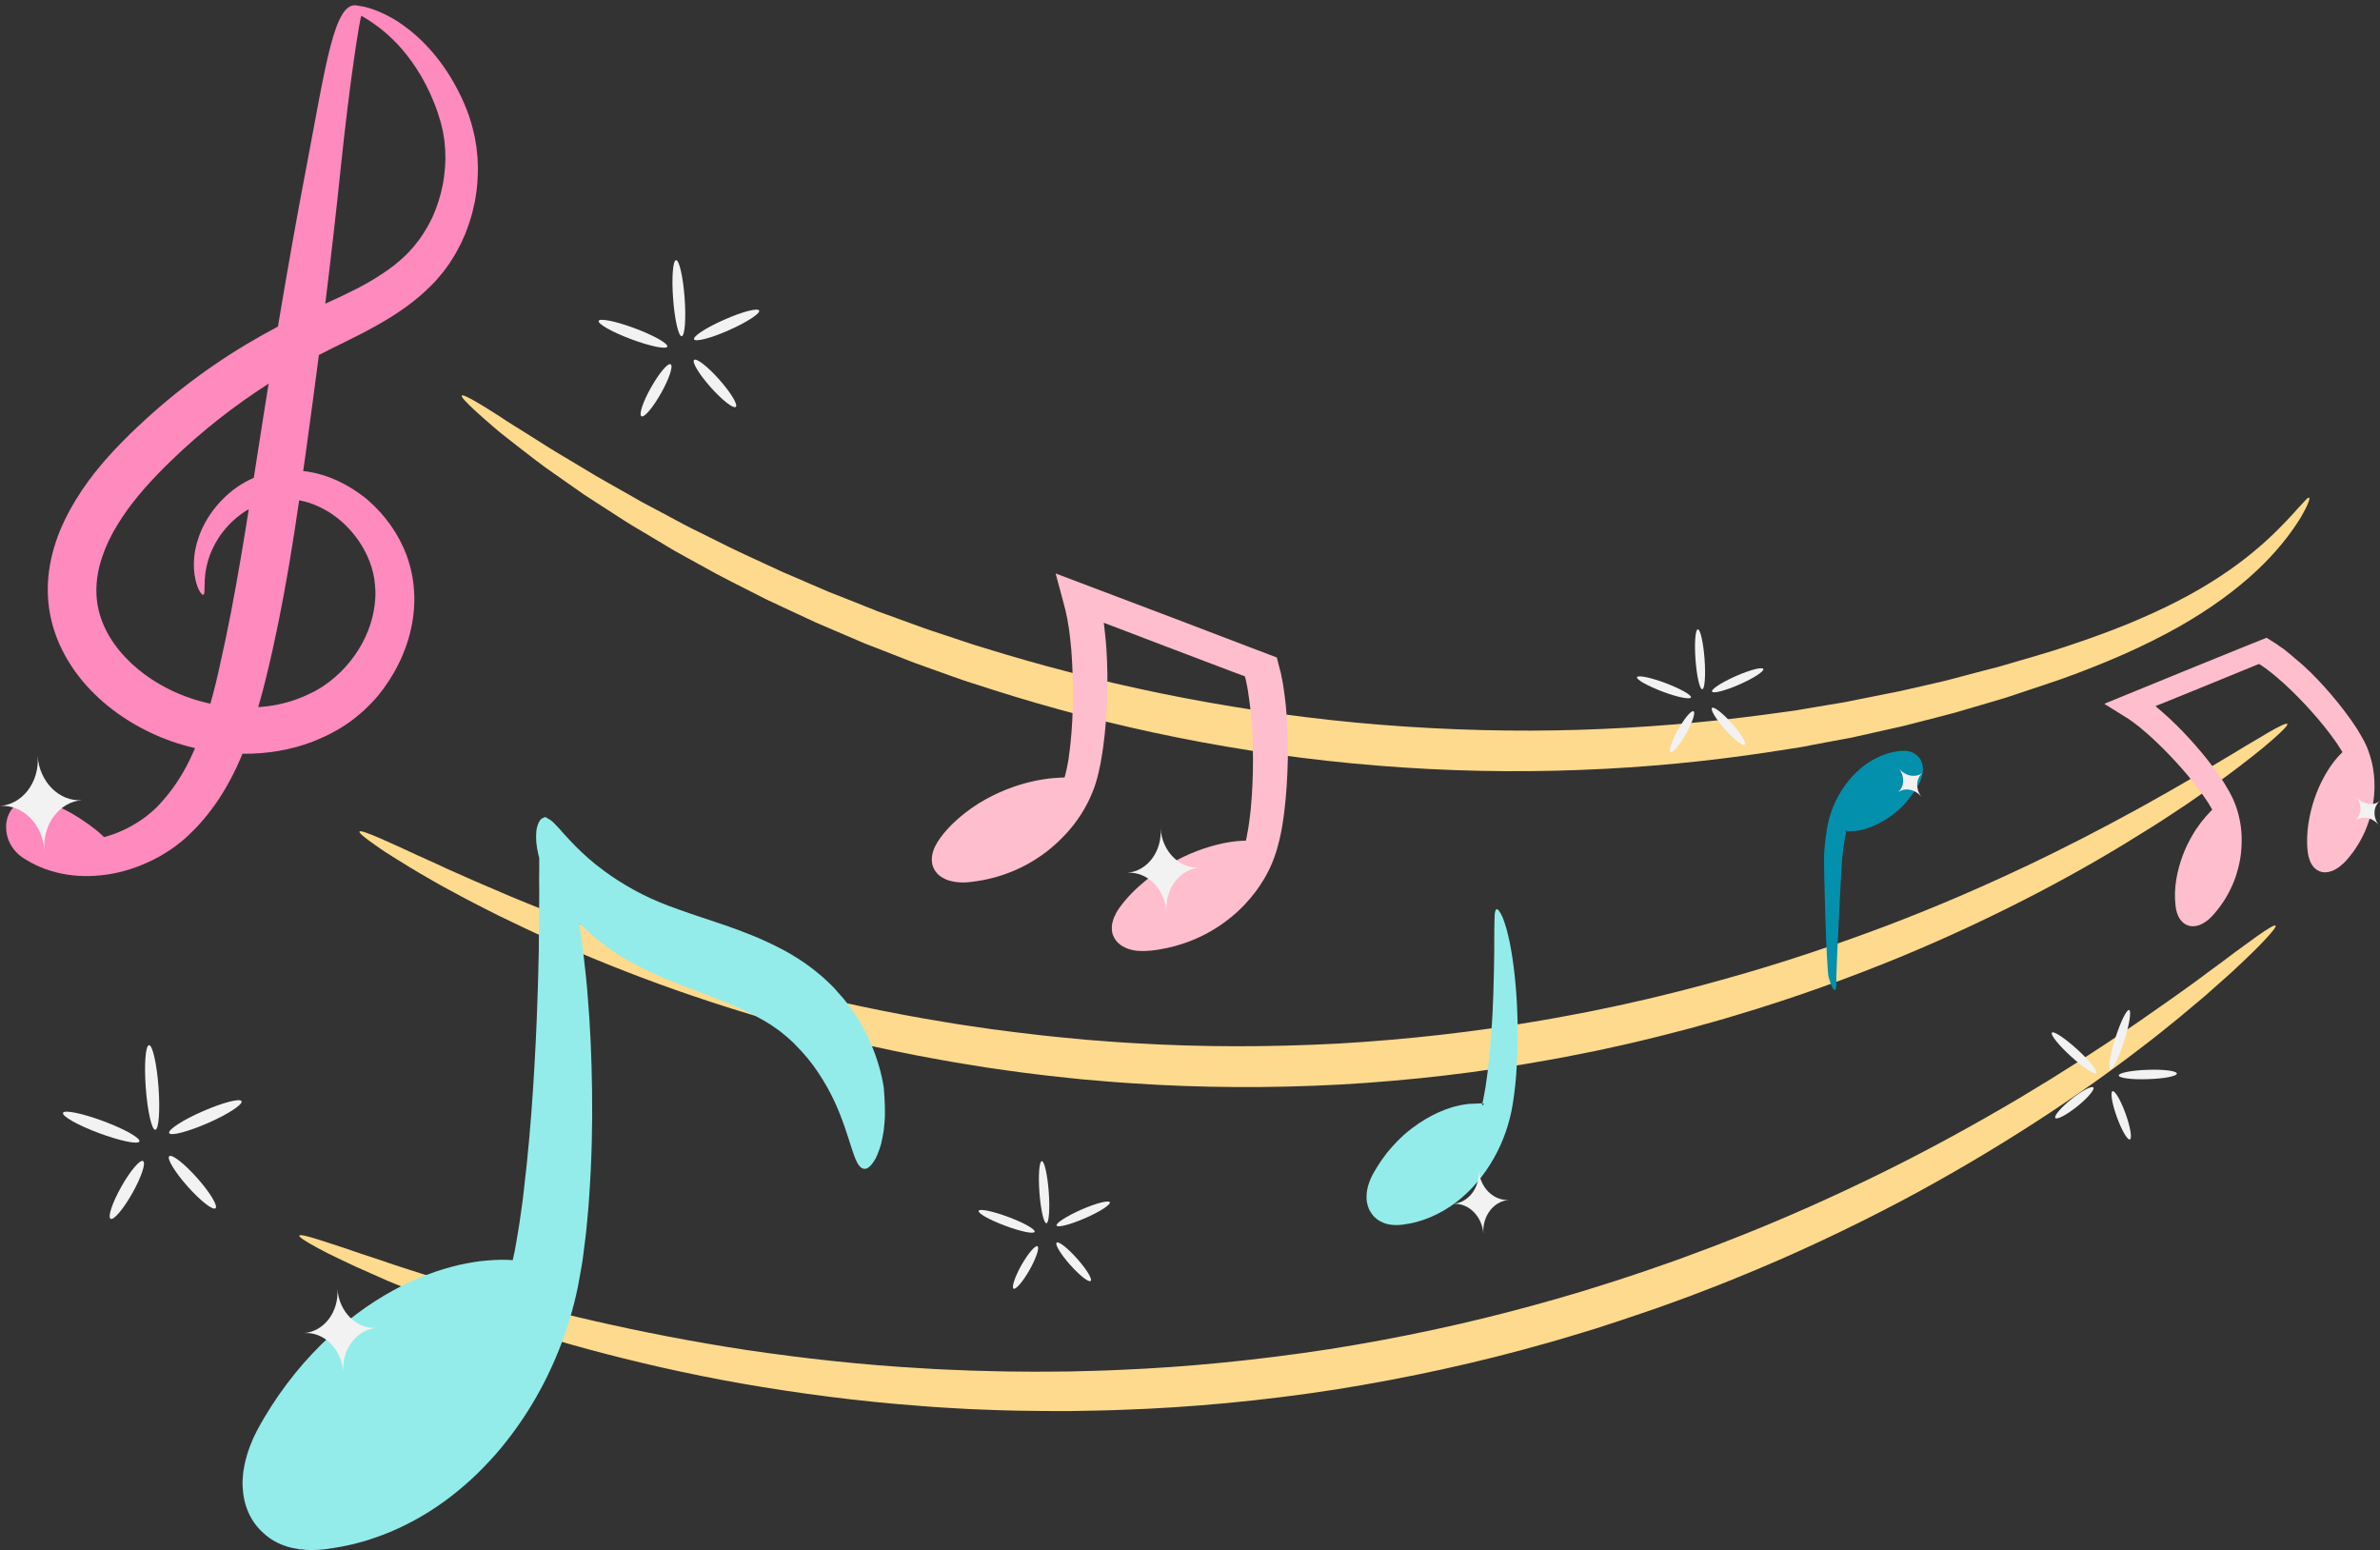 <?xml version="1.0" encoding="UTF-8"?>
<!DOCTYPE svg PUBLIC '-//W3C//DTD SVG 1.0//EN'
          'http://www.w3.org/TR/2001/REC-SVG-20010904/DTD/svg10.dtd'>
<svg height="1264.1" preserveAspectRatio="xMidYMid meet" version="1.0" viewBox="29.4 365.9 1941.2 1264.1" width="1941.2" xmlns="http://www.w3.org/2000/svg" xmlns:xlink="http://www.w3.org/1999/xlink" zoomAndPan="magnify"
><rect x="29.4" y="365.9" width="1941.2" height="1264.1" fill="#333333" stroke="none"/><g
  ><g
    ><g
      ><g id="change1_1"
        ><path d="M1912.8,771.8c0.5,0.3,0.2,1.8-0.9,4.5c-0.5,1.3-1.2,3-2.2,4.8c-1,1.8-2.1,4-3.5,6.4 c-5.7,9.4-15.2,22.9-30,37.8c-14.8,14.9-35.1,31.2-60.8,46.6c-12.8,7.7-26.9,15.1-42.2,22.3c-15.3,7.2-31.7,14-49.1,20.6 c-8.7,3.3-17.7,6.5-26.9,9.5c-9.2,3.1-18.6,6.2-28.2,9.4c-1.2,0.4-2.4,0.8-3.6,1.2c-1.2,0.4-2.4,0.7-3.7,1.1 c-2.5,0.7-4.9,1.5-7.4,2.2c-5,1.5-10,2.9-15,4.4c-5.1,1.5-10.1,3-15.3,4.5c-5.2,1.3-10.4,2.7-15.7,4.1c-5.3,1.4-10.6,2.7-16,4.1 c-2.7,0.7-5.4,1.4-8.1,2.1c-1.4,0.4-2.7,0.7-4.1,1c-1.4,0.3-2.7,0.6-4.1,0.9c-11,2.5-22.2,5-33.5,7.5l-2.1,0.5l-2.1,0.4 c-1.4,0.3-2.9,0.5-4.3,0.8c-2.9,0.5-5.8,1.1-8.7,1.6c-5.8,1.1-11.6,2.2-17.5,3.3c-2.9,0.6-5.9,1.1-8.8,1.7c-3,0.5-6,0.9-8.9,1.4 c-6,0.9-12,1.9-18.1,2.8c-48.6,7.4-99.9,12.5-153.4,14.5c-53.4,2.1-108.9,1.1-165.4-3.5c-56.5-4.5-111.4-12.5-163.8-23 c-52.4-10.5-102.3-23.6-149.1-38.5c-5.8-1.9-11.6-3.7-17.4-5.6c-2.9-0.9-5.8-1.8-8.6-2.8c-2.8-1-5.7-2-8.5-3 c-5.6-2-11.2-4-16.8-6c-2.8-1-5.5-2-8.3-3c-2.8-1-5.5-1.9-8.2-3c-10.8-4.2-21.5-8.4-32-12.5c-1.3-0.5-2.6-1-3.9-1.5l-2-0.8 l-1.9-0.8c-2.6-1.1-5.1-2.2-7.7-3.3c-5.1-2.2-10.2-4.3-15.2-6.5c-5-2.2-10-4.3-14.9-6.4c-4.9-2.3-9.7-4.5-14.4-6.7 c-4.8-2.2-9.5-4.4-14.2-6.6c-2.3-1.1-4.7-2.2-7-3.3c-1.2-0.5-2.3-1.1-3.5-1.6c-1.1-0.6-2.3-1.1-3.4-1.7 c-18-9.2-35.5-17.7-51.6-26.9c-4.1-2.2-8.1-4.4-12-6.6c-2-1.1-3.9-2.2-5.9-3.3c-1-0.5-1.9-1.1-2.9-1.6c-1-0.5-1.9-1.1-2.9-1.7 c-7.6-4.5-14.9-8.9-22.1-13.2c-3.6-2.1-7.1-4.3-10.6-6.3c-1.7-1-3.4-2.1-5.1-3.2c-1.7-1.1-3.3-2.2-5-3.2 c-6.6-4.3-13-8.4-19.2-12.4c-3.1-2-6.1-4-9.1-5.9c-2.9-2-5.8-4-8.6-6c-5.6-3.9-11-7.7-16.1-11.3c-10.4-7.1-19.4-14.3-27.6-20.6 c-4.1-3.2-7.9-6.2-11.5-9c-1.8-1.4-3.5-2.8-5.2-4.1c-1.6-1.4-3.2-2.7-4.7-4c-6-5.2-11.1-9.6-15.1-13.3 c-8-7.4-11.9-11.7-11.2-12.6c0.7-0.9,6,1.6,15.3,7.2c4.7,2.8,10.3,6.4,16.9,10.6c1.7,1.1,3.4,2.2,5.1,3.4 c1.8,1.1,3.7,2.3,5.6,3.5c3.9,2.4,8,5,12.3,7.7c8.7,5.4,18.2,11.7,28.9,17.9c5.3,3.2,10.9,6.5,16.7,10c2.9,1.7,5.8,3.5,8.8,5.3 c3,1.7,6.1,3.5,9.3,5.3c6.3,3.6,12.8,7.3,19.6,11.1c1.7,1,3.4,1.9,5.1,2.9c1.7,1,3.4,2,5.2,2.9c3.5,1.9,7.1,3.8,10.7,5.7 c7.2,3.9,14.7,7.8,22.3,11.9c1,0.5,1.9,1,2.9,1.5c1,0.5,2,1,2.9,1.5c2,1,3.9,2,5.9,2.9c4,2,8,4,12.1,6 c16.2,8.4,33.6,16.1,51.6,24.5c1.1,0.5,2.3,1,3.4,1.6c1.1,0.5,2.3,1,3.5,1.5c2.3,1,4.6,2,7,3c4.7,2,9.4,4,14.1,6.1 c4.7,2,9.5,4.1,14.4,6.2c4.9,1.9,9.8,3.9,14.8,5.8c5,2,10,4,15,6c2.5,1,5.1,2,7.6,3l1.9,0.8l1.9,0.7c1.3,0.5,2.6,0.9,3.9,1.4 c10.4,3.8,20.9,7.6,31.6,11.5c2.7,1,5.4,1.8,8.1,2.8c2.7,0.9,5.5,1.8,8.2,2.7c5.5,1.8,11,3.7,16.6,5.5c2.8,0.9,5.6,1.9,8.4,2.8 c2.8,0.9,5.6,1.7,8.5,2.6c5.7,1.7,11.4,3.4,17.1,5.2c46.1,13.7,95,25.9,146.4,35.7c51.3,9.8,105,17.4,160.2,21.8 c55.2,4.4,109.4,5.7,161.6,4.1c52.2-1.6,102.5-5.9,150.1-12.2c5.9-0.8,11.9-1.6,17.7-2.4c2.9-0.4,5.9-0.8,8.8-1.2 c2.9-0.5,5.8-1,8.7-1.5c5.8-1,11.5-1.9,17.2-2.9c2.8-0.5,5.7-1,8.5-1.4c1.4-0.2,2.8-0.5,4.2-0.7l2.1-0.4l2.1-0.4 c11.2-2.2,22.2-4.4,33-6.6c1.4-0.3,2.7-0.5,4.1-0.8c1.3-0.3,2.7-0.5,4-0.8c2.7-0.6,5.3-1.2,8-1.8c5.3-1.2,10.5-2.4,15.8-3.6 c5.2-1.2,10.4-2.4,15.5-3.6c5.1-1.3,10.1-2.6,15.1-4c5-1.3,9.9-2.6,14.8-3.9c2.4-0.6,4.9-1.3,7.3-1.9c1.2-0.3,2.4-0.6,3.6-0.9 c1.2-0.3,2.4-0.7,3.6-1c9.5-2.8,18.9-5.6,28-8.2c9.2-2.6,18-5.4,26.6-8.3c17.2-5.7,33.4-11.6,48.4-17.7 c15-6.2,28.9-12.5,41.6-19.1c25.4-13.1,45.7-27,61.1-39.8c15.5-12.8,26.2-24.3,33.4-32.2c1.8-2,3.3-3.8,4.8-5.3 c1.4-1.5,2.5-2.8,3.5-3.8C1911,772.4,1912.3,771.5,1912.8,771.8z" fill="#FEDA8E"
        /></g
      ></g
    ></g
    ><g
    ><g
      ><g id="change1_3"
        ><path d="M1895,956.3c0.7,0.9-3.4,5.3-11.8,12.6c-2.1,1.8-4.5,3.9-7.1,6.1c-2.7,2.2-5.6,4.5-8.8,7.1 c-3.2,2.5-6.7,5.2-10.4,8.1c-3.7,2.9-7.8,5.8-12,9c-2.1,1.6-4.3,3.2-6.6,4.8c-1.1,0.8-2.3,1.7-3.4,2.5c-1.2,0.8-2.4,1.7-3.6,2.5 c-4.8,3.4-9.9,6.9-15.2,10.6c-2.6,1.9-5.4,3.7-8.2,5.5c-2.8,1.9-5.7,3.7-8.6,5.7c-2.9,1.9-5.9,3.9-9,5.9 c-3.1,1.9-6.2,3.9-9.4,5.9c-25.5,16.1-55.1,33.5-88.8,51.1c-33.7,17.6-71.3,35.5-112.6,52.6c-41.4,17-86.4,33.4-134.6,47.7 c-12,3.7-24.3,7-36.8,10.5c-12.5,3.2-25.1,6.6-37.9,9.6c-12.8,3.2-25.8,5.9-39,8.8c-13.2,2.6-26.5,5.4-40,7.7 c-53.9,9.8-110.4,16.5-168.5,19.8c-58.1,3.1-115,2.7-169.7-1c-13.7-0.8-27.2-2.1-40.6-3.2c-13.4-1.4-26.6-2.7-39.7-4.4 c-13.1-1.5-26-3.5-38.8-5.3c-12.7-2.1-25.3-4-37.7-6.3c-49.6-8.8-96.1-20.1-139.1-32.4c-43-12.4-82.4-26-117.8-39.8 c-35.4-13.8-66.8-27.7-93.9-40.9c-3.4-1.6-6.7-3.3-10-4.8c-3.3-1.6-6.4-3.3-9.5-4.8c-3.1-1.6-6.2-3.2-9.2-4.7 c-3-1.5-5.9-3-8.8-4.6c-5.7-3.1-11.1-6-16.3-8.8c-1.3-0.7-2.6-1.4-3.8-2.1c-1.2-0.7-2.5-1.4-3.7-2.1c-2.4-1.4-4.8-2.7-7.1-4.1 c-4.6-2.7-8.9-5.1-12.9-7.6c-4-2.5-7.7-4.8-11.2-6.9c-3.5-2.2-6.6-4.2-9.5-6c-2.9-1.9-5.4-3.7-7.7-5.3 c-9.2-6.4-13.7-10.2-13.1-11.2c0.6-1,6.2,0.9,16.4,5.3c2.5,1.1,5.4,2.4,8.5,3.8c3.1,1.4,6.5,2.9,10.2,4.6 c3.7,1.7,7.6,3.5,11.9,5.5c4.2,1.9,8.8,4,13.5,6.1c2.4,1.1,4.8,2.2,7.4,3.4c1.3,0.6,2.5,1.2,3.8,1.8c1.3,0.6,2.6,1.2,3.9,1.7 c5.3,2.4,10.9,4.8,16.7,7.4c2.9,1.3,5.9,2.6,9,3.9c3.1,1.3,6.2,2.6,9.4,4c3.2,1.4,6.4,2.8,9.7,4.2c3.3,1.4,6.7,2.8,10.1,4.2 c27.5,11.4,59.1,23.6,94.4,35.7c35.4,12.1,74.5,24.2,117,35.2c42.5,10.9,88.3,20.9,137,28.8c12.1,2.1,24.5,3.7,37,5.6 c12.5,1.6,25.2,3.3,38,4.7c12.8,1.5,25.8,2.6,38.9,3.9c13.1,1,26.4,2.1,39.7,2.8c53.5,3.2,109,3.3,165.8,0.3 c56.7-3.3,111.9-9.6,164.7-18.7c13.2-2.2,26.2-4.8,39.2-7.2c12.9-2.7,25.7-5.2,38.2-8.2c12.6-2.7,25-5.9,37.2-8.9 c12.2-3.2,24.3-6.3,36.1-9.7c47.5-13.2,91.9-28.3,132.9-43.8c41-15.6,78.5-32,112.3-48c33.8-16,63.8-31.7,89.9-46 c3.3-1.8,6.5-3.5,9.6-5.3c3.1-1.7,6.2-3.5,9.2-5.2c3-1.7,6-3.4,8.9-5c2.9-1.6,5.7-3.2,8.5-4.9c5.5-3.2,10.8-6.3,15.8-9.2 c1.3-0.7,2.5-1.5,3.7-2.2c1.2-0.7,2.4-1.5,3.6-2.2c2.4-1.4,4.7-2.8,6.9-4.2c4.5-2.7,8.8-5.2,12.8-7.6c4-2.4,7.7-4.7,11.2-6.8 c3.5-2.1,6.7-4,9.7-5.7c2.9-1.8,5.6-3.4,8-4.8C1888.9,957.9,1894.3,955.4,1895,956.3z" fill="#FEDA8E"
        /></g
      ></g
    ></g
    ><g
    ><g
      ><g id="change1_2"
        ><path d="M1885.4,1120.8c0.8,0.9-3,5.7-11,14c-2,2.1-4.2,4.4-6.8,6.9c-2.5,2.5-5.4,5.2-8.4,8.1 c-3.1,2.9-6.4,6-9.9,9.3c-3.6,3.3-7.5,6.7-11.6,10.3c-2.1,1.8-4.2,3.7-6.3,5.6c-1.1,1-2.2,1.9-3.3,2.9c-1.1,1-2.3,1.9-3.4,2.9 c-4.7,3.9-9.5,8-14.7,12.3c-2.5,2.2-5.2,4.3-7.9,6.5c-2.7,2.2-5.5,4.4-8.3,6.7c-2.8,2.3-5.7,4.6-8.7,6.9c-3,2.3-6,4.6-9.1,7 c-24.7,19-53.6,39.7-86.6,61c-33,21.3-70,43.4-110.8,65c-40.9,21.5-85.6,42.8-133.9,62.3c-12,5-24.4,9.6-36.8,14.4 c-12.5,4.5-25.1,9.3-38.1,13.6c-12.9,4.5-26,8.7-39.2,13c-13.3,4-26.7,8.2-40.4,12c-54.5,15.5-111.9,28.1-171.3,37.6 c-59.4,9.2-118,14.7-174.6,16.6c-14.2,0.6-28.2,0.7-42.1,1c-13.9,0-27.7,0-41.3-0.3c-13.6-0.2-27.1-0.8-40.4-1.3 c-13.3-0.8-26.5-1.4-39.4-2.5c-51.9-3.8-101-10.4-146.5-18.3c-45.5-8-87.5-17.8-125.4-28c-37.9-10.3-71.7-21.1-101.1-31.6 c-3.7-1.3-7.3-2.6-10.8-3.9c-3.5-1.3-7-2.6-10.4-3.9c-3.4-1.3-6.7-2.6-9.9-3.8c-3.2-1.2-6.4-2.4-9.5-3.7 c-6.2-2.5-12.1-4.9-17.7-7.2c-1.4-0.6-2.8-1.2-4.2-1.7c-1.4-0.6-2.7-1.2-4-1.8c-2.6-1.2-5.2-2.3-7.7-3.4 c-5-2.2-9.8-4.3-14.2-6.3c-4.4-2.1-8.5-4-12.3-5.8c-3.8-1.8-7.3-3.5-10.5-5.1c-3.2-1.6-6-3.2-8.6-4.5 c-10.1-5.5-15.2-8.9-14.8-10c0.5-1.1,6.5,0.3,17.4,3.8c5.5,1.8,12.2,4,20.2,6.6c4,1.3,8.2,2.8,12.8,4.4 c4.6,1.5,9.4,3.1,14.6,4.8c2.6,0.9,5.2,1.7,7.9,2.7c1.4,0.5,2.7,0.9,4.1,1.4c1.4,0.4,2.8,0.9,4.3,1.4c5.7,1.8,11.7,3.8,18,5.8 c3.1,1,6.4,2,9.6,3c3.3,1,6.6,2,10.1,3.1c3.4,1,6.9,2.2,10.5,3.2c3.6,1,7.2,2.1,10.9,3.2c29.5,8.7,63.3,17.8,101,26.4 c37.7,8.6,79.2,16.8,124.1,23.6c44.9,6.6,93.1,12.1,144.1,14.9c12.7,0.9,25.6,1.2,38.7,1.8c13.1,0.3,26.2,0.8,39.6,0.8 c13.3,0.2,26.8,0,40.4-0.1c13.6-0.4,27.3-0.6,41.2-1.3c55.4-2.3,112.6-8,170.7-16.9c58-9.2,114.2-21.3,167.7-36.1 c13.4-3.6,26.6-7.5,39.6-11.4c13-4.1,25.9-8,38.5-12.3c12.7-4.1,25.1-8.6,37.5-12.9c12.2-4.6,24.4-8.9,36.3-13.6 c47.6-18.3,91.9-38.2,132.6-58.3c40.7-20.1,77.7-40.7,111-60.4c33.2-19.8,62.6-38.8,88.1-56.1c3.2-2.2,6.3-4.3,9.4-6.4 c3.1-2.1,6-4.2,9-6.3c2.9-2,5.8-4.1,8.6-6c2.8-2,5.6-3.9,8.3-5.8c5.4-3.8,10.5-7.5,15.4-11c1.2-0.9,2.4-1.7,3.6-2.6 c1.2-0.9,2.3-1.7,3.5-2.6c2.3-1.7,4.6-3.3,6.7-5c4.4-3.2,8.5-6.2,12.4-9.1c3.9-2.9,7.5-5.6,10.8-8.1c6.8-4.9,12.5-9.1,17.2-12.5 C1879.4,1123,1884.7,1119.9,1885.4,1120.8z" fill="#FEDA8E"
        /></g
      ></g
    ></g
    ><g
    ><g id="change2_1"
      ><path d="M1266.4,1236.7c-0.1,1.6-0.2,3.3-0.3,4.9c-0.1,1.6-0.2,3.3-0.4,5c-0.2,1.7-0.3,3.3-0.5,5 c-0.1,0.8-0.2,1.7-0.3,2.5c-0.1,0.8-0.2,1.7-0.3,2.6c-0.5,3.4-0.8,6.9-1.5,10.5c-0.3,1.8-0.6,3.6-1,5.4c-0.4,1.8-0.8,3.7-1.3,5.5 c-3.7,14.7-10.1,29.2-19.3,42.5c-9.2,13.3-21,24.7-34.6,32.6c-6.8,3.9-14,7.1-21.5,9.1c-3.7,1.1-7.4,1.7-11.2,2.3 c-1,0.1-2,0.2-3.1,0.3c-0.6,0-1.1,0.1-1.7,0.1c-0.3,0-0.6,0-0.9,0l-0.6,0h-0.6c-3.1-0.1-6.1-0.5-8.9-1.6c-1.4-0.5-2.7-1.2-4-1.9 c-0.6-0.4-1.2-0.8-1.8-1.2l-1.6-1.4c-0.3-0.2-0.6-0.5-0.8-0.7l-0.7-0.8c-0.5-0.5-0.9-1.1-1.3-1.7c-0.4-0.6-0.8-1.2-1.2-1.8 c-0.3-0.6-0.6-1.3-1-1.9c-1.1-2.6-1.8-5.5-2-8.3c0-0.7,0-1.4,0-2.1c0-0.7,0-1.4,0.1-2.2l0.1-1c0-0.3,0.1-0.6,0.1-0.8l0.3-1.6 c0.4-2.1,0.9-4,1.6-5.8c0.6-1.8,1.4-3.6,2.2-5.2l0.6-1.2c0.1-0.2,0.2-0.4,0.3-0.6l0.3-0.5c0.4-0.7,0.8-1.4,1.2-2s0.8-1.4,1.2-2 l0.6-1c0.2-0.3,0.4-0.6,0.6-1c0.8-1.3,1.7-2.5,2.5-3.8l0.6-0.9c0.2-0.3,0.4-0.6,0.7-0.9c0.4-0.6,0.9-1.2,1.3-1.8 c0.4-0.6,0.9-1.2,1.3-1.8c0.4-0.6,0.9-1.2,1.3-1.7c0.9-1.1,1.9-2.2,2.8-3.3c0.5-0.5,0.9-1.1,1.4-1.6c0.5-0.5,1-1,1.4-1.5 c1-1,1.9-2,2.8-3c1-0.9,1.9-1.9,2.9-2.8c0.5-0.4,1-0.9,1.4-1.3l0.7-0.7l0.7-0.6c7.8-6.8,15.6-11.8,22.7-15.5 c0.9-0.4,1.8-0.9,2.7-1.3c0.9-0.4,1.7-0.9,2.6-1.2c1.7-0.7,3.4-1.4,5-2.1c1.6-0.6,3.2-1.1,4.7-1.6c0.7-0.2,1.5-0.5,2.2-0.7 c0.7-0.2,1.4-0.4,2.1-0.5c1.4-0.4,2.7-0.7,3.9-0.9c1.2-0.2,2.4-0.4,3.5-0.6c1.1-0.2,2.1-0.3,3-0.4c0.9-0.1,1.8-0.1,2.5-0.1 c2.2,0,6.5-0.4,8.6-0.3c-0.1,0.6-0.2,1.1-0.4,1.7c1-0.6,1.7-1,1.6-1.3c-0.1-0.2-0.5-0.3-1.2-0.4c0.2-0.9,0.4-1.9,0.6-2.8 c0.7-3,1.1-6.2,1.7-9.3c0.1-0.8,0.3-1.5,0.4-2.3c0.1-0.8,0.2-1.6,0.3-2.4c0.2-1.6,0.4-3.1,0.7-4.7c0.2-1.5,0.4-3.1,0.6-4.6 c0.2-1.5,0.4-3.1,0.5-4.6c1.4-12.3,2.3-24,3-35.1c0.3-5.5,0.7-10.9,0.8-16c0.1-2.6,0.2-5.1,0.3-7.6c0.1-2.5,0.2-4.9,0.2-7.2 c0.6-18.9,0.6-34.1,0.6-44.7c0-2.6,0-5,0.1-7.1c0-0.5,0-1,0.1-1.5c0-0.5,0-0.9,0-1.4c0-0.9,0.1-1.7,0.1-2.4 c0.2-2.9,0.8-4.5,1.6-4.7c0.8-0.2,2,1.1,3.4,3.7c0.4,0.7,0.7,1.4,1.1,2.2c0.2,0.4,0.4,0.9,0.6,1.3c0.2,0.5,0.3,0.9,0.5,1.4 c0.7,2,1.5,4.3,2.3,7c3,10.6,5.8,26.2,7.5,45.6c0.2,2.4,0.4,4.9,0.6,7.4c0.2,2.5,0.3,5.1,0.5,7.8c0.3,5.3,0.4,10.8,0.6,16.5 C1267.3,1211.5,1267.2,1223.7,1266.4,1236.7z" fill="#93ECEA"
      /></g
    ></g
    ><g
    ><g id="change3_1"
      ><path d="M1517.2,1062.7c0.1-1.1,0.1-2.1,0.2-3.2c0.1-1.1,0.1-2.2,0.3-3.3c0.1-1.1,0.2-2.2,0.3-3.3 c0.1-0.6,0.1-1.1,0.2-1.7c0.1-0.6,0.1-1.1,0.2-1.7c0.3-2.3,0.6-4.5,1-6.9c0.2-1.2,0.4-2.3,0.6-3.5c0.3-1.2,0.5-2.4,0.8-3.6 c2.4-9.7,6.6-19.3,12.7-28c6.1-8.7,13.8-16.3,22.8-21.5c4.5-2.6,9.3-4.7,14.1-6c2.4-0.7,4.9-1.1,7.4-1.5c0.6-0.1,1.3-0.2,2.1-0.2 c0.4,0,0.7-0.1,1.1-0.1c0.2,0,0.4,0,0.6,0l0.4,0h0.4c2,0,4,0.3,5.9,1c0.9,0.3,1.8,0.8,2.6,1.3c0.4,0.3,0.8,0.5,1.2,0.8l1.1,0.9 c0.2,0.2,0.4,0.3,0.5,0.5l0.5,0.5c0.3,0.4,0.6,0.7,0.9,1.1c0.3,0.4,0.5,0.8,0.8,1.2c0.2,0.4,0.4,0.8,0.6,1.3 c0.7,1.7,1.2,3.6,1.3,5.5c0,0.5,0,0.9,0,1.4c0,0.5,0,0.9-0.1,1.4l-0.1,0.6c0,0.2,0,0.4-0.1,0.5l-0.2,1.1c-0.3,1.4-0.6,2.7-1,3.9 c-0.4,1.2-0.9,2.3-1.4,3.4l-0.4,0.8c-0.1,0.1-0.1,0.3-0.2,0.4l-0.2,0.3c-0.3,0.5-0.5,0.9-0.8,1.3c-0.3,0.4-0.5,0.9-0.8,1.3 l-0.4,0.7c-0.1,0.2-0.3,0.4-0.4,0.6c-0.6,0.8-1.1,1.7-1.7,2.5l-0.4,0.6c-0.1,0.2-0.3,0.4-0.4,0.6c-0.3,0.4-0.6,0.8-0.9,1.2 c-0.3,0.4-0.6,0.8-0.9,1.2c-0.3,0.4-0.6,0.8-0.9,1.1c-0.6,0.7-1.2,1.4-1.8,2.2c-0.3,0.4-0.6,0.7-0.9,1.1c-0.3,0.3-0.6,0.7-0.9,1 c-0.6,0.7-1.2,1.3-1.9,2c-0.6,0.6-1.3,1.2-1.9,1.8c-0.3,0.3-0.6,0.6-0.9,0.9l-0.5,0.4l-0.5,0.4c-5.1,4.5-10.3,7.8-15,10.2 c-0.6,0.3-1.2,0.6-1.8,0.9c-0.6,0.3-1.1,0.6-1.7,0.8c-1.1,0.5-2.2,0.9-3.3,1.4c-1.1,0.4-2.1,0.7-3.1,1.1c-0.5,0.2-1,0.3-1.4,0.5 c-0.5,0.1-0.9,0.2-1.4,0.4c-0.9,0.2-1.7,0.4-2.5,0.6c-0.8,0.2-1.6,0.3-2.3,0.4c-0.7,0.1-1.4,0.2-2,0.3c-0.6,0.1-1.2,0.1-1.7,0.1 c-1.5,0-4.3,0.3-5.6,0.2c0.1-0.4,0.2-0.7,0.2-1.1c-0.7,0.4-1.1,0.7-1.1,0.9c0,0.1,0.3,0.2,0.8,0.2c-0.1,0.6-0.3,1.2-0.4,1.8 c-0.5,2-0.8,4.1-1.1,6.1c-0.1,0.5-0.2,1-0.3,1.5c-0.1,0.5-0.1,1-0.2,1.5c-0.1,1-0.3,2.1-0.4,3.1c-0.2,1-0.3,2-0.4,3.1 c-0.1,1-0.2,2-0.4,3c-0.9,8.1-4.9,91.1-4.9,98c0,1.7,0,3.3,0,4.7c0,0.3,0,0.7,0,1c0,0.3,0,0.6,0,0.9c0,0.6,0,1.1-0.1,1.6 c-0.2,1.9-0.5,3-1.1,3.1c-0.6,0.1-1.3-0.7-2.2-2.4c-0.2-0.4-0.5-0.9-0.7-1.5c-0.1-0.3-0.3-0.6-0.4-0.9c-0.1-0.3-0.2-0.6-0.3-0.9 c-0.5-1.3-1-2.9-1.5-4.6C1519.1,1156,1516.7,1071.3,1517.2,1062.7z" fill="#0390AC"
      /></g
    ></g
    ><g
    ><g
      ><g id="change4_1"
        ><path d="M364.8,878c1.1-5,1.8-10,2.2-15c0.4-5,0.5-10,0.1-15c-0.3-5-0.9-9.8-1.9-14.7c-1-4.8-2.4-9.6-4-14.1 c-6.7-18.1-17.8-33.1-30.8-44.6c-1.6-1.5-3.3-2.8-5-4.1c-0.9-0.6-1.7-1.3-2.6-1.9c-0.8-0.6-1.7-1.3-2.6-1.8 c-3.4-2.4-7.1-4.5-10.7-6.5c-7.3-3.8-14.9-6.7-22.6-8.5c-3.4-0.8-6.8-1.4-10.2-1.8c0.7-5,1.4-9.9,2.1-14.8 c3.8-27.6,7.4-54.3,10.7-79.8c7.3-3.8,14.7-7.4,22.2-11.1c16.8-8.3,33.7-17.1,49-28.2c7.7-5.6,14.9-11.7,21.5-18.5 c0.8-0.9,1.6-1.7,2.4-2.5c0.8-0.9,1.5-1.8,2.3-2.7c0.8-0.9,1.5-1.8,2.3-2.7c0.7-0.9,1.5-1.8,2.2-2.7c1.4-1.9,2.7-3.8,4.1-5.6 c0.7-0.9,1.3-1.9,1.9-2.9c0.6-1,1.2-1.9,1.8-2.9c0.6-1,1.2-1.9,1.8-2.9c0.5-1,1.1-2,1.6-3c0.5-1,1.1-2,1.6-3c0.5-1,1.1-2,1.5-3 c0.9-2,1.8-4,2.7-6c0.5-1,0.8-2,1.2-3c0.4-1,0.8-2,1.1-3c0.4-1,0.7-2,1.1-3c0.4-1,0.6-2,1-3.1c0.6-2,1.2-4.1,1.8-6.1 c0.5-2.1,1-4.1,1.4-6.1c0.2-1,0.5-2,0.7-3c0.2-1,0.3-2,0.5-3.1c1.5-8.1,1.9-16.2,2-24c-0.1-2-0.1-3.9-0.2-5.9c0-1,0-1.9-0.1-2.9 c-0.1-1-0.2-1.9-0.3-2.9c-0.2-1.9-0.4-3.8-0.6-5.7c-0.3-1.9-0.6-3.7-0.9-5.6c-0.1-0.9-0.3-1.8-0.5-2.7c-0.2-0.9-0.4-1.8-0.6-2.7 c-0.4-1.8-0.9-3.6-1.3-5.3c-0.2-0.9-0.5-1.7-0.7-2.6c-0.3-0.9-0.5-1.7-0.8-2.6c-0.5-1.7-1.1-3.4-1.6-5c-2.3-6.5-5-12.5-7.9-18.3 c-5.7-11.4-12.3-21.4-19.2-29.8c-3.4-4.2-7-8.1-10.5-11.6c-3.6-3.5-7.1-6.6-10.6-9.4c-3.5-2.8-7-5.2-10.4-7.4 c-1.7-1-3.3-2.1-5-2.9c-0.8-0.4-1.6-0.9-2.4-1.3c-0.8-0.4-1.6-0.8-2.4-1.2c-6.2-3-11.7-4.9-16.2-6c-1.1-0.3-5.2-0.9-6-1.1 c-19.1-4.5-26,49.9-41.6,131.1c-7.2,37.5-15.1,81.7-23.3,130.7c-4.2,2.2-8.4,4.5-12.5,6.8c-35.4,19.8-70.2,44.8-102.2,75.2 c-2,1.9-4,3.8-6,5.7c-2,1.9-3.9,3.9-5.9,5.9c-4,4-7.9,8.2-11.7,12.4c-7.7,8.6-15,17.7-21.7,27.7c-6.7,10-12.8,20.8-17.7,32.6 c-4.8,11.8-8.4,24.7-9.6,38.3c-1.2,13.6,0.1,27.7,4.1,40.9c3.9,13.2,10.3,25.4,18,36.1c7.7,10.7,16.8,19.9,26.6,27.9 c9.8,7.9,20.3,14.6,31.2,20c1.4,0.7,2.7,1.3,4.1,2c1.4,0.6,2.8,1.3,4.2,1.9c1.4,0.6,2.8,1.2,4.2,1.8c1.4,0.5,2.8,1.1,4.2,1.6 c1.4,0.5,2.8,1,4.2,1.6c1.4,0.5,2.8,0.9,4.3,1.4c1.4,0.5,2.8,0.9,4.3,1.3c1.4,0.4,2.9,0.8,4.3,1.2c2,0.5,4,1,6,1.5 c-1.4,3.2-2.8,6.4-4.3,9.4c-5.4,11.2-11.8,21.2-19,29.9c-0.9,1.1-1.8,2.2-2.7,3.2c-1,1-1.9,2.1-2.8,3.1l-1.4,1.5 c-0.5,0.5-0.9,0.9-1.4,1.4c-0.9,0.9-1.9,1.8-2.9,2.7c-3.9,3.5-8.1,6.7-12.5,9.4c-8.7,5.5-18,9.6-27.3,12c-0.8-0.9-1.8-1.8-3-2.9 c-1.2-1.1-2.5-2.2-4.1-3.4c-1.5-1.2-3.2-2.5-5.1-3.9c-3.8-2.7-8.2-5.7-13.5-8.8c-1.3-0.8-2.7-1.5-4.2-2.3 c-1.5-0.7-2.9-1.6-4.5-2.3c-3.1-1.5-6.6-3-10.5-4.3c-3.9-1.2-8.3-2.4-14-2.4c-2.9,0.1-6.3,0.5-10,2.4c-1.8,0.9-3.6,2.3-5.2,3.9 c-1.5,1.6-2.7,3.5-3.6,5.4c-0.8,1.9-1.4,3.8-1.7,5.6c-0.3,1.7-0.5,3.5-0.4,5.3c0,3.6,0.8,7.2,2.2,10.7c1.4,3.4,3.5,6.6,6.2,9.4 c1.3,1.4,2.8,2.6,4.4,3.8l1.2,0.8l0.9,0.6c0.6,0.4,1.2,0.7,1.8,1.1c9.5,5.8,20.7,9.9,32.7,11.8c12,1.9,24.7,1.6,37.3-0.7 c12.7-2.4,25.3-6.9,37.4-13.5c6-3.3,12-7.2,17.6-11.7c1.4-1.1,2.8-2.3,4.2-3.5c0.7-0.6,1.4-1.2,2-1.8l1.9-1.9 c1.3-1.2,2.6-2.5,3.8-3.7c1.3-1.2,2.4-2.6,3.7-3.9c9.7-10.6,18.1-22.8,25.1-35.8c3.8-7.1,7.3-14.5,10.4-22 c19.8,0.2,39.3-3,57.3-9.9c5.2-2.1,10.3-4.3,15.2-6.9c2.5-1.2,4.9-2.7,7.3-4.1c1.2-0.8,2.4-1.5,3.5-2.2c1.1-0.8,2.3-1.6,3.4-2.3 c9-6.4,16.9-13.8,23.8-21.9C351.2,916.8,360.6,897.8,364.8,878z M201,939.8c-3.1-0.7-6.1-1.4-9.2-2.3c-1.1-0.3-2.3-0.6-3.4-1 l-3.3-1.1l-3.3-1.1l-3.3-1.3l-3.3-1.3l-3.2-1.4l-3.2-1.5l-3.2-1.6c-16.8-8.6-32.2-21-42.9-36c-5.3-7.5-9.4-15.6-11.9-24.1 c-2.5-8.4-3.3-17.3-2.5-26.4c0.8-9,3.2-18.1,6.8-27c3.6-8.9,8.4-17.5,13.9-25.8c5.5-8.3,11.8-16.2,18.4-23.8 c3.3-3.8,6.8-7.5,10.3-11.2c1.8-1.8,3.6-3.7,5.4-5.5c1.8-1.8,3.7-3.6,5.5-5.4c25.2-24.5,52.3-45.5,79.9-63.2 c-2.6,16.3-5.3,32.9-7.9,49.9c-1.4,8.9-2.8,17.9-4.2,26.9c-10,4.3-18.1,10.3-24.7,16.8c-8,7.9-13.7,16.5-17.5,24.8 c-1.9,4.2-3.3,8.2-4.4,12.1c-1,3.9-1.7,7.6-2,11.1c-0.7,7-0.1,12.9,0.9,17.6c0.1,0.6,0.2,1.1,0.4,1.7c0.2,0.5,0.3,1.1,0.4,1.6 c0.3,1,0.6,1.9,0.9,2.8c0.7,1.7,1.2,3.1,1.9,4.1c1.3,2.1,2.2,3,2.9,2.8c0.6-0.2,1-1.5,1-3.8c0-1.1,0.1-2.5,0.1-4.1 c0-0.8,0.1-1.7,0.1-2.6c0-0.5,0-0.9,0-1.4c0-0.5,0.1-1,0.1-1.5c0.3-4.1,1-9.1,2.7-14.8c0.8-2.8,1.9-5.8,3.3-8.8 c1.4-3,3.1-6.2,5.1-9.3c4.1-6.3,9.6-12.6,16.6-18.1c2.5-1.9,5.2-3.8,8.1-5.4c-2,12.6-4,25.3-6.2,38c-5.2,30.8-10.8,60.6-17.3,89 C206.5,919.1,203.9,929.6,201,939.8z M296.2,612.9c-0.5,0.2-1,0.4-1.5,0.7c4.9-39.7,9-76,12.3-107.7 c7.7-74.9,16.3-127.7,17.2-127.1c3.7,2.1,8.2,4.9,13.1,8.6c0.6,0.5,1.2,0.9,1.9,1.4c0.6,0.5,1.3,1,1.9,1.5 c1.3,1,2.6,2.2,3.9,3.3c2.6,2.4,5.4,4.9,8.1,7.8c2.7,2.9,5.5,6,8.2,9.5c2.7,3.5,5.4,7.2,8,11.2c5.2,8.1,10.1,17.3,14.2,27.7 c2.1,5.2,3.9,10.6,5.5,16.3c0.4,1.4,0.7,2.8,1,4.2c0.2,0.7,0.3,1.4,0.5,2.1c0.2,0.7,0.3,1.4,0.4,2.1c0.2,1.4,0.5,2.9,0.7,4.4 c0.1,0.7,0.3,1.5,0.3,2.2c0.1,0.8,0.1,1.5,0.2,2.3c0.2,1.5,0.3,3,0.4,4.5c0,1.5,0.1,3.1,0.1,4.6c0,0.8,0,1.5,0.1,2.3 c0,0.8,0,1.6-0.1,2.3c0,1.6-0.1,3.1-0.2,4.7c-0.5,6.3-1.2,12.8-2.9,19.2c-0.2,0.8-0.4,1.6-0.5,2.4c-0.2,0.8-0.5,1.6-0.7,2.4 c-0.5,1.6-0.9,3.2-1.4,4.8c-0.6,1.6-1.2,3.2-1.7,4.8c-0.3,0.8-0.5,1.6-0.9,2.4c-0.3,0.8-0.7,1.6-1,2.4c-0.3,0.8-0.7,1.6-1,2.4 c-0.3,0.8-0.7,1.6-1.1,2.3c-0.8,1.5-1.6,3.1-2.4,4.6c-0.4,0.8-0.9,1.5-1.3,2.3c-0.4,0.8-0.9,1.5-1.4,2.3 c-0.5,0.7-0.9,1.5-1.4,2.3c-0.5,0.7-1,1.4-1.5,2.2c-0.5,0.7-1,1.5-1.5,2.2c-0.5,0.7-1,1.5-1.6,2.1c-1.1,1.4-2.2,2.8-3.3,4.2 c-0.5,0.7-1.2,1.3-1.8,2c-0.6,0.6-1.2,1.3-1.8,2c-0.6,0.7-1.2,1.3-1.9,2c-0.7,0.6-1.3,1.3-2,1.9c-5.3,5.1-11.4,9.8-18,14.1 C328.4,597.9,312.9,605.3,296.2,612.9z M311.1,909.9c-5.3,5.9-11.4,11.1-18.1,15.6l-2.5,1.6l-2.6,1.5c-1.7,1-3.5,2-5.4,2.8 c-3.7,1.9-7.5,3.4-11.5,4.9c-9.7,3.5-20.2,5.6-31,6.3c2.4-8.2,4.6-16.5,6.6-24.8c7.2-29.3,13.3-60,18.6-91.3 c3-17.8,5.7-35.3,8.2-52.6c2.5,0.5,5,1.1,7.6,1.9c5.4,1.7,10.8,4.2,16,7.3c2.6,1.6,5.1,3.3,7.6,5.3c0.6,0.5,1.2,1,1.8,1.5 c0.6,0.5,1.2,1,1.8,1.5c1.2,1.1,2.4,2.1,3.5,3.3c9.1,9,16.7,20.7,20.7,33.6c1,3.2,1.8,6.5,2.3,9.9c0.5,3.3,0.8,6.8,0.9,10.3 c0.1,3.5-0.2,7.1-0.6,10.6c-0.4,3.6-1.1,7.1-2,10.7C329.3,884.3,321.7,898.2,311.1,909.9z" fill="#FF8ABE"
        /></g
      ></g
    ></g
    ><g
    ><g
      ><g id="change5_1"
        ><ellipse cx="881" cy="1338.2" fill="#F2F2F2" rx="3.8" ry="25.4" transform="rotate(-4.242 881.04 1338.289) scale(1)"
        /></g
      ></g
      ><g
      ><g id="change5_28"
        ><path d="M875.6,1382.3c-1.8-1-7.7,5.9-13.1,15.4c-5.4,9.6-8.2,18.2-6.4,19.2c1.8,1,7.7-5.9,13.1-15.4 C874.6,1391.9,877.4,1383.3,875.6,1382.3z" fill="#F2F2F2"
        /></g
      ></g
      ><g
      ><g id="change5_17"
        ><ellipse cx="905.1" cy="1395" fill="#F2F2F2" rx="3.8" ry="20.9" transform="rotate(-41.634 905.047 1394.962)"
        /></g
      ></g
      ><g
      ><g id="change5_21"
        ><path d="M934.6,1346.4c-0.9-1.9-11.3,0.8-23.2,6c-12,5.3-21,11.1-20.2,13s11.3-0.8,23.2-6 C926.4,1354.2,935.4,1348.4,934.6,1346.4z" fill="#F2F2F2"
        /></g
      ></g
      ><g
      ><g id="change5_20"
        ><path d="M873.3,1370.5c0.7-2-8.9-7.4-21.5-12.1c-12.6-4.7-23.5-7-24.2-5c-0.7,2,8.9,7.4,21.5,12.1 C861.8,1370.3,872.6,1372.5,873.3,1370.5z" fill="#F2F2F2"
        /></g
      ></g
    ></g
    ><g
    ><g
      ><g id="change5_29"
        ><ellipse cx="1758.3" cy="1213.9" fill="#F2F2F2" rx="25.4" ry="3.8" transform="rotate(-72.398 1758.253 1213.852)"
        /></g
      ></g
      ><g
      ><g id="change5_2"
        ><path d="M1736.8,1252.8c-1.3-1.6-9.3,2.6-17.9,9.5s-14.4,13.8-13.1,15.4c1.3,1.6,9.3-2.6,17.9-9.5 C1732.3,1261.3,1738.1,1254.4,1736.8,1252.8z" fill="#F2F2F2"
        /></g
      ></g
      ><g
      ><g id="change5_5"
        ><ellipse cx="1759.5" cy="1275.6" fill="#F2F2F2" rx="3.8" ry="20.9" transform="rotate(-19.792 1759.271 1275.485)"
        /></g
      ></g
      ><g
      ><g id="change5_13"
        ><path d="M1804.9,1241.4c-0.1-2.1-10.7-3.5-23.8-3c-13.1,0.4-23.6,2.5-23.6,4.6c0.1,2.1,10.7,3.5,23.8,3 C1794.5,1245.6,1805,1243.6,1804.9,1241.4z" fill="#F2F2F2"
        /></g
      ></g
      ><g
      ><g id="change5_4"
        ><path d="M1739.1,1241c1.4-1.6-5.5-10.2-15.5-19.3s-19.2-15.2-20.6-13.6c-1.4,1.6,5.5,10.2,15.5,19.3 C1728.5,1236.5,1737.7,1242.6,1739.1,1241z" fill="#F2F2F2"
        /></g
      ></g
    ></g
    ><g
    ><g
      ><g id="change5_3"
        ><ellipse cx="583.1" cy="609.1" fill="#F2F2F2" rx="4.7" ry="31.1" transform="rotate(-4.242 583.092 609.136) scale(1)"
        /></g
      ></g
      ><g
      ><g id="change5_18"
        ><path d="M576.4,663c-2.3-1.3-9.4,7.2-16,18.9c-6.6,11.7-10.1,22.2-7.8,23.5c2.3,1.3,9.4-7.2,16-18.9 S578.7,664.3,576.4,663z" fill="#F2F2F2"
        /></g
      ></g
      ><g
      ><g id="change5_26"
        ><ellipse cx="612.5" cy="678.6" fill="#F2F2F2" rx="4.7" ry="25.6" transform="rotate(-41.634 612.494 678.547)"
        /></g
      ></g
      ><g
      ><g id="change5_7"
        ><path d="M648.6,619.2c-1-2.4-13.8,0.9-28.4,7.4c-14.7,6.4-25.7,13.6-24.7,16c1,2.4,13.8-0.9,28.4-7.4 C638.6,628.7,649.6,621.5,648.6,619.2z" fill="#F2F2F2"
        /></g
      ></g
      ><g
      ><g id="change5_22"
        ><path d="M573.7,648.6c0.9-2.4-10.9-9.1-26.4-14.9c-15.5-5.8-28.7-8.5-29.6-6.1c-0.9,2.4,10.9,9.1,26.4,14.9 S572.8,651,573.7,648.6z" fill="#F2F2F2"
        /></g
      ></g
    ></g
    ><g
    ><g
      ><g id="change5_6"
        ><ellipse cx="153.5" cy="1252.8" fill="#F2F2F2" rx="5.2" ry="34.6" transform="rotate(-4.242 153.516 1252.877) scale(1)"
        /></g
      ></g
      ><g
      ><g id="change5_16"
        ><path d="M146.1,1312.8c-2.5-1.4-10.5,8-17.8,21c-7.3,13-11.2,24.7-8.7,26.1c2.5,1.4,10.5-8,17.8-21 S148.6,1314.2,146.1,1312.8z" fill="#F2F2F2"
        /></g
      ></g
      ><g
      ><g id="change5_8"
        ><ellipse cx="186.3" cy="1330.1" fill="#F2F2F2" rx="5.2" ry="28.4" transform="rotate(-41.634 186.277 1330.057)"
        /></g
      ></g
      ><g
      ><g id="change5_15"
        ><path d="M226.4,1264c-1.2-2.6-15.3,1.1-31.6,8.2s-28.6,15.1-27.4,17.8c1.2,2.6,15.3-1.1,31.6-8.2 S227.6,1266.6,226.4,1264z" fill="#F2F2F2"
        /></g
      ></g
      ><g
      ><g id="change5_19"
        ><path d="M143.1,1296.8c1-2.7-12.1-10.1-29.3-16.5c-17.2-6.4-32-9.5-33-6.8c-1,2.7,12.1,10.1,29.3,16.5 C127.3,1296.4,142.1,1299.5,143.1,1296.8z" fill="#F2F2F2"
        /></g
      ></g
    ></g
    ><g
    ><g
      ><g id="change5_9"
        ><ellipse cx="1416" cy="903.6" fill="#F2F2F2" rx="3.7" ry="24.5" transform="rotate(-4.242 1416.014 903.632) scale(1)"
        /></g
      ></g
      ><g
      ><g id="change5_31"
        ><path d="M1410.7,946c-1.8-1-7.4,5.7-12.6,14.9c-5.2,9.2-7.9,17.5-6.2,18.5s7.4-5.7,12.6-14.9 S1412.5,947,1410.7,946z" fill="#F2F2F2"
        /></g
      ></g
      ><g
      ><g id="change5_11"
        ><ellipse cx="1439.1" cy="958.3" fill="#F2F2F2" rx="3.7" ry="20.1" transform="rotate(-41.634 1439.075 958.233)"
        /></g
      ></g
      ><g
      ><g id="change5_10"
        ><path d="M1467.6,911.5c-0.8-1.9-10.8,0.7-22.4,5.8c-11.5,5.1-20.2,10.7-19.4,12.6c0.8,1.9,10.8-0.7,22.4-5.8 C1459.7,919,1468.4,913.4,1467.6,911.5z" fill="#F2F2F2"
        /></g
      ></g
      ><g
      ><g id="change5_14"
        ><path d="M1408.6,934.7c0.7-1.9-8.6-7.1-20.7-11.7c-12.2-4.6-22.6-6.7-23.3-4.8s8.6,7.1,20.7,11.7 S1407.9,936.6,1408.6,934.7z" fill="#F2F2F2"
        /></g
      ></g
    ></g
    ><g
    ><g id="change6_1"
      ><path d="M1079.8,984.9c-0.3,14.7-1.2,29-2.9,43.1c-0.5,3.5-0.9,7-1.5,10.5c-0.3,1.7-0.6,3.5-0.9,5.2 c-0.4,1.7-0.7,3.5-1.1,5.2c-0.2,0.9-0.4,1.7-0.6,2.6c-0.2,0.9-0.4,1.7-0.7,2.6c-0.5,1.7-0.9,3.5-1.4,5.2c-1.1,3.5-2.3,7-3.7,10.4 c-1.4,3.4-3,6.7-4.8,9.9c-0.8,1.6-1.8,3.2-2.8,4.8c-0.5,0.8-1,1.6-1.5,2.3l-0.7,1.2l-0.8,1.1c-2,3.1-4.4,6-6.7,8.9 c-1.2,1.4-2.4,2.8-3.7,4.2c-0.6,0.7-1.3,1.4-1.9,2.1c-0.7,0.7-1.3,1.3-2,2c-5.3,5.3-11.2,10.1-17.5,14.4 c-6.4,4.3-13.2,8.1-20.3,11.1c-7.2,3.1-14.7,5.5-22.3,7.2c-1.9,0.4-3.8,0.8-5.7,1.1c-1,0.2-1.9,0.3-2.9,0.5 c-1,0.1-1.9,0.3-2.9,0.4c-1,0.1-1.9,0.2-2.9,0.3c-1,0.1-2.1,0.2-3.1,0.2c-0.6,0-1.1,0.1-1.7,0.1l-0.8,0l-1,0 c-1.5,0-2.9-0.1-4.3-0.2c-5.7-0.6-10.9-2.6-14.5-5.7c-1.9-1.5-3.2-3.4-4.2-5.3c-0.2-0.5-0.4-1-0.7-1.5c-0.2-0.5-0.3-1-0.5-1.5 l-0.2-0.8c-0.1-0.3-0.1-0.5-0.1-0.8c-0.1-0.5-0.1-1-0.2-1.5c0-1-0.1-2.1,0-3.1l0.2-1.4c0.1-0.4,0.2-0.8,0.2-1.2 c0.3-1.6,0.9-3.1,1.4-4.5c0.6-1.4,1.3-2.8,2-4.1c0.7-1.3,1.6-2.6,2.4-3.7c6.4-8.9,14.1-16.3,21.9-22.6 c15.7-12.5,32.3-20.7,46.7-25.6c7.3-2.4,14-4.1,19.9-5.1c5.6-1,10.5-1.3,14.6-1.4c0.1-0.3,0.1-0.6,0.2-0.9 c0.2-0.8,0.4-1.5,0.5-2.3c0.1-0.8,0.3-1.6,0.4-2.4c0.3-1.6,0.6-3.2,0.9-4.8c0.2-1.6,0.4-3.3,0.7-4.9c0.5-3.3,0.8-6.6,1.2-9.9 c1.3-13.4,1.9-27.2,1.9-41.4c-0.1-14.1-0.7-28.6-2.4-43.1c-0.5-3.6-0.9-7.2-1.5-10.8c-0.2-0.9-0.3-1.8-0.4-2.7 c-0.1-0.9-0.3-1.8-0.5-2.7c-0.4-1.8-0.7-3.5-1.1-5.3l-0.3-1.3l-0.1-0.3l-0.2-0.6l-0.2-0.6c0,0,0,0,0,0h0l-0.2-0.1l-3.4-1.3 c-2.2-0.8-4.5-1.7-6.8-2.5c-18-6.8-36.3-13.7-54.8-20.8c-13-4.9-25.8-9.8-38.5-14.7c-3.2-1.2-6.3-2.4-9.5-3.6l-1.2-0.5l-0.3-0.1 l-0.1,0v0l0,0c0,0-0.1-0.1-0.2-0.1c0,0,0,0,0,0.1l0,0.1c0,0,0,0,0,0l0,0.1l0.3,2.3l0.3,2.6c0.2,1.8,0.4,3.5,0.6,5.3 c0.2,1.8,0.3,3.5,0.5,5.2c0.1,1.7,0.3,3.5,0.4,5.2c0.9,13.8,1.1,27.4,0.6,40.7c-0.4,13.3-1.4,26.3-3.1,39 c-0.2,1.6-0.4,3.2-0.7,4.8c-0.3,1.6-0.5,3.2-0.8,4.8c-0.3,1.6-0.5,3.2-0.8,4.7c-0.3,1.6-0.7,3.2-1,4.7c-0.2,0.8-0.3,1.6-0.5,2.4 c-0.2,0.8-0.4,1.6-0.6,2.4c-0.4,1.6-0.8,3.2-1.3,4.7c-0.2,0.8-0.5,1.6-0.7,2.4c-0.3,0.8-0.5,1.6-0.8,2.4 c-0.6,1.6-1.1,3.1-1.8,4.7c-2.5,6.2-5.6,12.1-9.2,17.7c-3.6,5.6-7.7,11-12.3,15.9c-4.6,5-9.6,9.6-15,13.9 c-5.4,4.2-11.3,8-17.5,11.4c-12.4,6.6-26.2,11.2-40,13.2c-1.7,0.3-3.5,0.4-5.2,0.7c-1.8,0.2-3.7,0.4-5.7,0.4l-0.8,0H814 c-0.7,0-1.3,0-2-0.1c-1.3-0.1-2.6-0.2-3.8-0.4c-2.5-0.4-4.9-1-7.1-1.9c-1.1-0.5-2.1-1-3.1-1.6l-1.4-0.9c-0.5-0.3-0.9-0.6-1.3-1 c-0.4-0.4-0.8-0.7-1.2-1.1c-0.4-0.4-0.7-0.8-1-1.2c-0.7-0.8-1.2-1.6-1.7-2.5c-1.9-3.4-2.3-7.3-1.8-10.8c0.4-3,1.4-5.6,2.6-8.1 c0.6-1.2,1.3-2.4,2-3.6c0.8-1.2,1.5-2.1,2.2-3.2c2.9-4,6.1-7.6,9.5-11c6.8-6.7,14.2-12.3,21.6-17c7.5-4.6,15-8.3,22.2-11.2 c7.2-2.9,14.1-5,20.5-6.5c6.3-1.5,12.1-2.4,17.1-2.9c2.5-0.2,4.8-0.4,7-0.5c1.1,0,2.1-0.1,3-0.1h0.4c0.1-0.4,0.3-0.9,0.4-1.4 c0.3-1.4,0.6-2.8,1-4.2c0.2-0.7,0.3-1.4,0.5-2.1c0.1-0.7,0.3-1.4,0.4-2.2c0.3-1.4,0.5-2.9,0.8-4.3c0.3-1.4,0.4-2.9,0.6-4.4 c0.2-1.5,0.4-3,0.6-4.5c0.2-1.5,0.3-3,0.5-4.5c1.3-12.1,1.9-24.6,2-37.4c0.1-12.8-0.3-25.8-1.3-39c-0.2-1.6-0.3-3.3-0.5-4.9 c-0.2-1.6-0.3-3.3-0.5-4.9c-0.2-1.6-0.4-3.3-0.6-4.9l-0.3-2.5c-0.2-0.9-0.3-1.9-0.5-2.8c-0.3-1.7-0.5-3.3-0.8-5 c-0.3-1.7-0.7-3.4-1.1-5.2c-0.3-1.7-0.8-3.5-1.3-5.3c-0.5-1.8-1-3.6-1.4-5.4c-1.9-7.1-3.8-14.3-5.8-21.5 c33.3,12.6,67.6,25.6,102.5,38.8c18.5,7,36.7,14,54.7,20.9c5.5,2.1,11.1,4.2,16.6,6.3c2.2,0.8,4.4,1.7,6.6,2.5 c0.4,1.7,0.9,3.4,1.3,5.1c0.4,1.7,0.9,3.4,1.3,5.1l0.7,2.5c0.1,0.3,0.1,0.3,0.1,0.5l0.1,0.4l0.1,0.7c0.4,2,0.8,4,1.2,6 c0.2,1,0.3,2,0.5,3c0.1,1,0.3,2,0.4,2.9c0.7,3.9,1,7.8,1.5,11.6C1079.6,955.2,1080,970.2,1079.8,984.9z" fill="#FEBECE"
      /></g
    ></g
    ><g
    ><g id="change6_2"
      ><path d="M1925.2,926c7.3,8.1,14,16.3,20.2,24.9c1.5,2.1,3.1,4.3,4.5,6.5c0.7,1.1,1.4,2.2,2.2,3.3 c0.7,1.1,1.4,2.3,2,3.4c0.3,0.6,0.7,1.1,1,1.7c0.3,0.6,0.6,1.2,1,1.7c0.6,1.2,1.3,2.3,1.9,3.5c1.2,2.4,2.3,4.9,3.2,7.5 c0.9,2.6,1.7,5.1,2.4,7.8c0.4,1.3,0.6,2.7,0.9,4c0.1,0.7,0.2,1.3,0.4,2l0.2,1l0.1,1c0.4,2.7,0.7,5.4,0.8,8.2 c0,1.4,0.1,2.7,0.1,4.1c0,0.7,0,1.4,0,2.1c0,0.7,0,1.4-0.1,2.1c-0.2,5.5-1,11.1-2.2,16.7c-1.3,5.5-3.1,11-5.4,16.3 c-2.3,5.3-5.2,10.4-8.5,15.2c-0.8,1.2-1.6,2.4-2.6,3.5c-0.4,0.6-0.9,1.1-1.3,1.7c-0.4,0.6-0.9,1.1-1.4,1.7 c-0.5,0.6-0.9,1.1-1.4,1.6c-0.5,0.6-1,1.1-1.6,1.7c-0.3,0.3-0.6,0.6-0.9,0.9l-0.5,0.4l-0.6,0.5c-0.8,0.8-1.6,1.4-2.5,2.1 c-3.4,2.5-7.2,4.1-10.8,4.2c-1.8,0.1-3.4-0.2-4.9-0.8c-0.4-0.1-0.7-0.3-1.1-0.5c-0.3-0.2-0.7-0.4-1-0.6l-0.5-0.3 c-0.2-0.1-0.3-0.2-0.5-0.4c-0.3-0.2-0.6-0.5-0.9-0.7c-0.5-0.5-1.1-1.1-1.5-1.7l-0.6-0.8c-0.2-0.3-0.3-0.5-0.5-0.8 c-0.6-1-1.1-2.1-1.5-3.2c-0.4-1.1-0.7-2.2-1-3.3c-0.3-1.1-0.4-2.3-0.6-3.2c-1-8.1-0.6-15.9,0.5-23.3c2.2-14.7,7-27.5,12.4-37.5 c2.7-5,5.5-9.3,8.2-12.8c2.6-3.4,5-6,7.2-8.1c-0.1-0.2-0.2-0.4-0.4-0.6c-0.3-0.5-0.6-1-0.9-1.5c-0.3-0.5-0.6-1-1-1.5 c-0.6-1-1.3-2-1.9-3c-0.7-1-1.4-2-2.1-3c-1.4-2-2.9-4-4.4-6c-6-7.9-12.7-15.7-19.9-23.4c-7.2-7.6-14.8-15.2-23-22.1 c-2.1-1.7-4.1-3.5-6.3-5.1c-0.5-0.4-1.1-0.8-1.6-1.2c-0.5-0.4-1.1-0.8-1.6-1.2c-1.1-0.8-2.2-1.5-3.3-2.3l-0.8-0.5l-0.2-0.1 l-0.4-0.2l-0.4-0.2c0,0,0,0,0,0l0,0l-0.1,0.1l-2.5,1c-1.6,0.7-3.3,1.3-4.9,2c-13.2,5.4-26.6,10.9-40.1,16.4 c-9.5,3.9-19,7.7-28.3,11.5c-2.3,0.9-4.7,1.9-7,2.8l-0.9,0.4l-0.2,0.1l-0.1,0l0,0l0,0c0,0-0.1,0-0.2,0c0,0,0,0,0,0.1l0,0 c0,0,0,0,0,0l0.1,0.1l1.3,1.1l1.5,1.3c1,0.9,2,1.7,3,2.6c1,0.8,1.9,1.7,2.9,2.6c1,0.9,1.9,1.7,2.9,2.6c7.5,7,14.4,14.3,20.9,21.7 c6.5,7.4,12.5,14.9,18,22.7c0.7,1,1.4,1.9,2.1,2.9c0.7,1,1.3,2,2,3c0.6,1,1.3,2,1.9,3c0.6,1,1.2,2,1.8,3.1c0.3,0.5,0.6,1,0.9,1.5 c0.3,0.5,0.6,1.1,0.9,1.6c0.6,1.1,1.1,2.1,1.7,3.2c0.3,0.5,0.5,1.1,0.8,1.6s0.5,1.1,0.8,1.7c0.5,1.1,1,2.3,1.4,3.4 c1.8,4.6,3.1,9.4,4,14.2c0.9,4.9,1.4,9.8,1.4,14.8c0,5-0.3,10.1-1.1,15.1c-0.8,5-2.1,10-3.7,15c-3.3,9.8-8.5,19.3-15,27.4 c-0.8,1-1.7,2-2.5,3c-0.9,1-1.8,2.1-2.9,3.1l-0.4,0.4l-0.5,0.5c-0.4,0.4-0.7,0.7-1.1,1c-0.7,0.6-1.5,1.2-2.3,1.7 c-1.5,1.1-3.2,1.9-4.8,2.6c-0.8,0.3-1.6,0.5-2.5,0.7l-1.2,0.2c-0.4,0.1-0.8,0.1-1.2,0.1c-0.4,0-0.8,0-1.2,0 c-0.4,0-0.8-0.1-1.1-0.1c-0.8-0.1-1.5-0.3-2.2-0.5c-2.8-0.9-4.9-2.8-6.5-5c-1.3-1.9-2.1-3.8-2.7-5.7c-0.3-1-0.5-2-0.7-3 c-0.2-1-0.3-1.9-0.4-2.8c-0.4-3.6-0.5-7.2-0.4-10.8c0.3-7.1,1.5-13.8,3.2-20.1c1.7-6.3,3.9-12.1,6.3-17.3 c2.5-5.2,5.1-9.8,7.8-13.9c2.7-4,5.3-7.4,7.8-10.2c1.3-1.4,2.4-2.7,3.5-3.8c0.6-0.6,1.1-1.1,1.6-1.6l0.2-0.2 c-0.2-0.3-0.3-0.6-0.5-0.9c-0.5-0.9-1.1-1.8-1.6-2.7c-0.3-0.5-0.5-0.9-0.8-1.4c-0.3-0.5-0.6-0.9-0.9-1.4 c-0.6-0.9-1.2-1.8-1.8-2.7c-0.6-0.9-1.3-1.8-1.9-2.7c-0.6-0.9-1.3-1.8-1.9-2.7c-0.7-0.9-1.3-1.8-2-2.7 c-5.4-7.2-11.4-14.3-17.8-21.3c-6.4-7-13.2-13.9-20.4-20.5c-0.9-0.8-1.8-1.6-2.7-2.4c-0.9-0.8-1.8-1.7-2.8-2.4 c-0.9-0.8-1.9-1.6-2.8-2.4l-1.4-1.2c-0.6-0.4-1.1-0.9-1.7-1.3c-1-0.8-2-1.5-3-2.3c-1-0.8-2.1-1.5-3.2-2.3c-1-0.8-2.2-1.5-3.4-2.2 c-1.2-0.7-2.3-1.5-3.5-2.2c-4.6-2.9-9.3-5.8-14-8.7c24.4-10,49.6-20.2,75.1-30.7c13.6-5.5,27-10.9,40.2-16.3 c4.1-1.6,8.1-3.3,12.2-4.9c1.6-0.7,3.3-1.3,4.9-2c1.1,0.7,2.2,1.4,3.3,2.1c1.1,0.7,2.2,1.4,3.3,2.1l1.6,1 c0.2,0.1,0.2,0.1,0.3,0.2l0.2,0.2l0.5,0.3c1.2,0.9,2.4,1.8,3.7,2.6c0.6,0.4,1.2,0.9,1.8,1.3c0.6,0.5,1.2,0.9,1.7,1.4 c2.3,1.8,4.5,3.7,6.7,5.6C1910.1,910,1917.9,917.9,1925.2,926z" fill="#FEBECE"
      /></g
    ></g
    ><g
    ><g id="change2_2"
      ><path d="M750.8,1281.8c-0.2,2.1-0.4,4.2-0.6,6.1c-0.3,2-0.7,3.8-1,5.6c-0.4,1.8-0.7,3.5-1.1,5.1 c-0.4,1.6-0.9,3.1-1.4,4.5c-1,2.8-1.9,5.3-3,7.4c-1.2,2.1-2.3,3.8-3.4,5.1c-2.2,2.7-4.3,3.8-6.3,3.5c-8.5-1.3-10.1-25-24.1-55.2 c-3.5-7.5-7.9-15.4-13.1-23.2c-5.2-7.9-11.5-15.6-18.8-22.8l-1.3-1.4l-1.4-1.3c-1-0.9-1.9-1.7-2.9-2.6c-1.9-1.8-4-3.3-6-5 c-2-1.7-4.3-3.1-6.4-4.6c-2.1-1.6-4.6-2.9-6.9-4.4c-4.9-2.8-10-5.6-15.6-8.2c-2.7-1.4-5.7-2.6-8.5-3.9c-3-1.2-5.9-2.6-9.1-3.8 c-12.4-5-25.5-9.7-38.6-14.9c-6.6-2.6-13.1-5.3-19.5-8.3c-6.4-2.9-12.7-6.1-19.1-9.6c-12.5-7-23.3-15.1-32.8-23.4 c-2.9-2.6-5.6-5.2-8.2-7.8c0.6,3.9,1.2,8,1.8,12.2c0.7,4.9,1.5,9.9,2,15.1c1.2,10.4,2.5,21.4,3.3,33c2,23.2,3.1,48.5,3.5,75.9 c0.4,27.3-0.2,56.6-2.4,87.6c-0.4,7.7-1.3,15.6-2,23.6c-0.7,7.9-1.9,16.1-2.9,24.3c-0.3,2.1-0.5,4.1-0.9,6.2 c-0.4,2.1-0.7,4.2-1.1,6.3c-0.7,4.2-1.5,8.4-2.3,12.7c-1.8,8.7-4,17.4-6.6,26.1c-10.5,34.6-27.3,68.7-51.3,99.2 c-5.9,7.7-12.4,14.9-19.1,21.8c-6.7,7-13.9,13.4-21.3,19.5c-14.9,12.2-31.2,22.4-48.4,30.3c-8.6,4-17.5,7.2-26.4,10 c-4.5,1.2-9,2.6-13.5,3.5c-2.3,0.5-4.5,1-6.8,1.4c-2.3,0.4-4.5,0.8-6.8,1.1c-4.5,0.8-9.7,1.4-15.4,1.5l-2.8,0c-1,0-1.9,0-2.9-0.1 c-1.9-0.1-3.8-0.3-5.6-0.5c-3.7-0.5-7.4-1.3-10.9-2.4c-7-2.3-13.5-5.9-18.7-10.9c-5.4-4.7-9.6-10.7-12.4-17.2 c-2.8-6.5-4.2-13.6-4.5-20.7c-0.1-1.8-0.1-3.6,0-5.3c0-0.9,0.1-1.8,0.2-2.7l0.2-2.5c0.1-1.4,0.3-2.7,0.6-4 c0.2-1.3,0.4-2.7,0.7-3.9c2.2-10.1,5.7-18.8,9.9-27c7.5-14,15.7-26.6,24.5-38.3c17.5-23.3,37.2-42.2,56.9-57 c19.7-14.8,39.7-25.3,58-32.2c9.2-3.5,17.9-6,26-7.9c4.1-0.8,8-1.7,11.7-2.2c1.9-0.3,3.7-0.5,5.5-0.8c1.8-0.2,3.5-0.3,5.2-0.5 c8.1-0.7,15.1-0.7,20.9-0.3c0.1-0.5,0.2-0.9,0.3-1.4c0.4-1.8,0.8-3.6,1.2-5.4c0.4-1.8,0.6-3.7,1-5.5c1.2-7.4,2.6-14.7,3.6-22.2 c1-7.4,2.2-14.7,2.9-22c3.5-29.2,5.9-57.3,7.6-83.7c1.7-26.4,2.9-51,3.6-73.6c0.5-11.3,0.6-22,0.9-32.2c0.2-5.1,0.2-10,0.2-14.8 s0.1-9.4,0.2-13.9c0-8.9,0-17.3,0.1-25c-0.1-7.7-0.1-14.7,0-21c0-2.6,0-5.1,0-7.5c-0.2-0.9-0.5-1.7-0.7-2.5 c-0.8-3.7-1.4-7.1-1.7-10.1c-0.2-3.1-0.2-5.9,0-8.3c0-1.2,0.3-2.3,0.5-3.3c0.2-1,0.5-2,0.8-2.8c1.1-3.2,2.6-5,4.5-5.5 c0.3-0.3,0.6-0.4,0.9-0.5c0.7-0.2,1.5,0.1,2.5,0.9c1.1,0.5,2.3,1.3,3.6,2.3c0.6,0.5,1.2,1.1,1.9,1.8c0.6,0.7,1.2,1.4,2,2.1 c1.5,1.5,3,3.2,4.6,5.1c1.7,1.8,3.6,3.9,5.5,6c1.1,1.1,2.1,2.2,3.2,3.3s2.1,2.3,3.4,3.5c1.2,1.2,2.4,2.4,3.7,3.6 c1.3,1.2,2.7,2.4,4.1,3.7c0.7,0.6,1.3,1.3,2.1,1.9c0.8,0.6,1.5,1.3,2.3,1.9c1.5,1.3,3,2.6,4.7,3.8c6.5,5.2,14,10.4,22.4,15.4 c8.4,5,17.8,9.9,27.8,14c4.9,2,10.3,4.1,16.1,6.1c5.7,2.1,11.8,4.1,18,6.2c12.6,4.2,26.3,8.6,40.8,14.5c3.6,1.4,7.2,3,10.8,4.6 c3.6,1.7,7.2,3.3,10.8,5.2c7.1,3.5,14.1,7.7,20.8,12.2c3.3,2.4,6.6,4.6,9.7,7.2c3.1,2.6,6.3,5,9.1,7.8c2.8,2.7,5.8,5.3,8.2,8.3 c1.3,1.4,2.5,2.9,3.8,4.3l1.9,2.1l1.7,2.2c9.3,11.7,16.4,23.9,21.3,35.9c5,12,8.2,23.6,9.9,34.3 C751.1,1263.5,751.6,1273.2,750.8,1281.8z" fill="#93ECEA"
      /></g
    ></g
    ><g
    ><g id="change5_25"
      ><path d="M65.6,1059.2L65.6,1059.2c-1.5-21.2-17.7-37.3-36.2-36l0,0c18.5-1.3,32.3-19.6,30.7-40.7h0 c1.5,21.2,17.7,37.3,36.2,36l0,0C77.9,1019.8,64.1,1038,65.6,1059.2z" fill="#F2F2F2"
      /></g
    ></g
    ><g
    ><g id="change5_23"
      ><path d="M309.4,1485L309.4,1485c-1.3-18.8-15.7-33.1-32.1-31.9l0,0c16.4-1.2,28.6-17.3,27.3-36.1h0 c1.3,18.8,15.7,33.1,32.1,31.9l0,0C320.3,1450.1,308.1,1466.3,309.4,1485z" fill="#F2F2F2"
      /></g
    ></g
    ><g
    ><g id="change5_27"
      ><path d="M980.8,1109.6L980.8,1109.6c-1.3-18.8-15.7-33.1-32.1-31.9v0c16.4-1.2,28.6-17.3,27.3-36.1h0 c1.3,18.8,15.7,33.1,32.1,31.9v0C991.7,1074.6,979.4,1090.8,980.8,1109.6z" fill="#F2F2F2"
      /></g
    ></g
    ><g
    ><g id="change5_24"
      ><path d="M1239.3,1372.2L1239.3,1372.2c-1-14.4-12.1-25.4-24.7-24.5v0c12.6-0.9,22-13.3,20.9-27.7l0,0 c1,14.4,12.1,25.4,24.7,24.5l0,0C1247.6,1345.4,1238.2,1357.8,1239.3,1372.2z" fill="#F2F2F2"
      /></g
    ></g
    ><g
    ><g id="change5_12"
      ><path d="M1596.7,1015.9L1596.7,1015.9c-5.1-6.4-13.8-8.1-19.5-3.6v0c5.6-4.5,6-13.3,0.9-19.8l0,0 c5.1,6.4,13.8,8.1,19.5,3.6l0,0C1592,1000.6,1591.6,1009.5,1596.7,1015.9z" fill="#F2F2F2"
      /></g
    ></g
    ><g
    ><g id="change5_30"
      ><path d="M1969.7,1038.9L1969.7,1038.9c-5.1-6.4-13.8-8.1-19.5-3.6l0,0c5.6-4.5,6-13.3,0.9-19.8l0,0 c5.1,6.4,13.8,8.1,19.5,3.6h0C1965,1023.6,1964.6,1032.4,1969.7,1038.9z" fill="#F2F2F2"
      /></g
    ></g
  ></g
></svg
>
